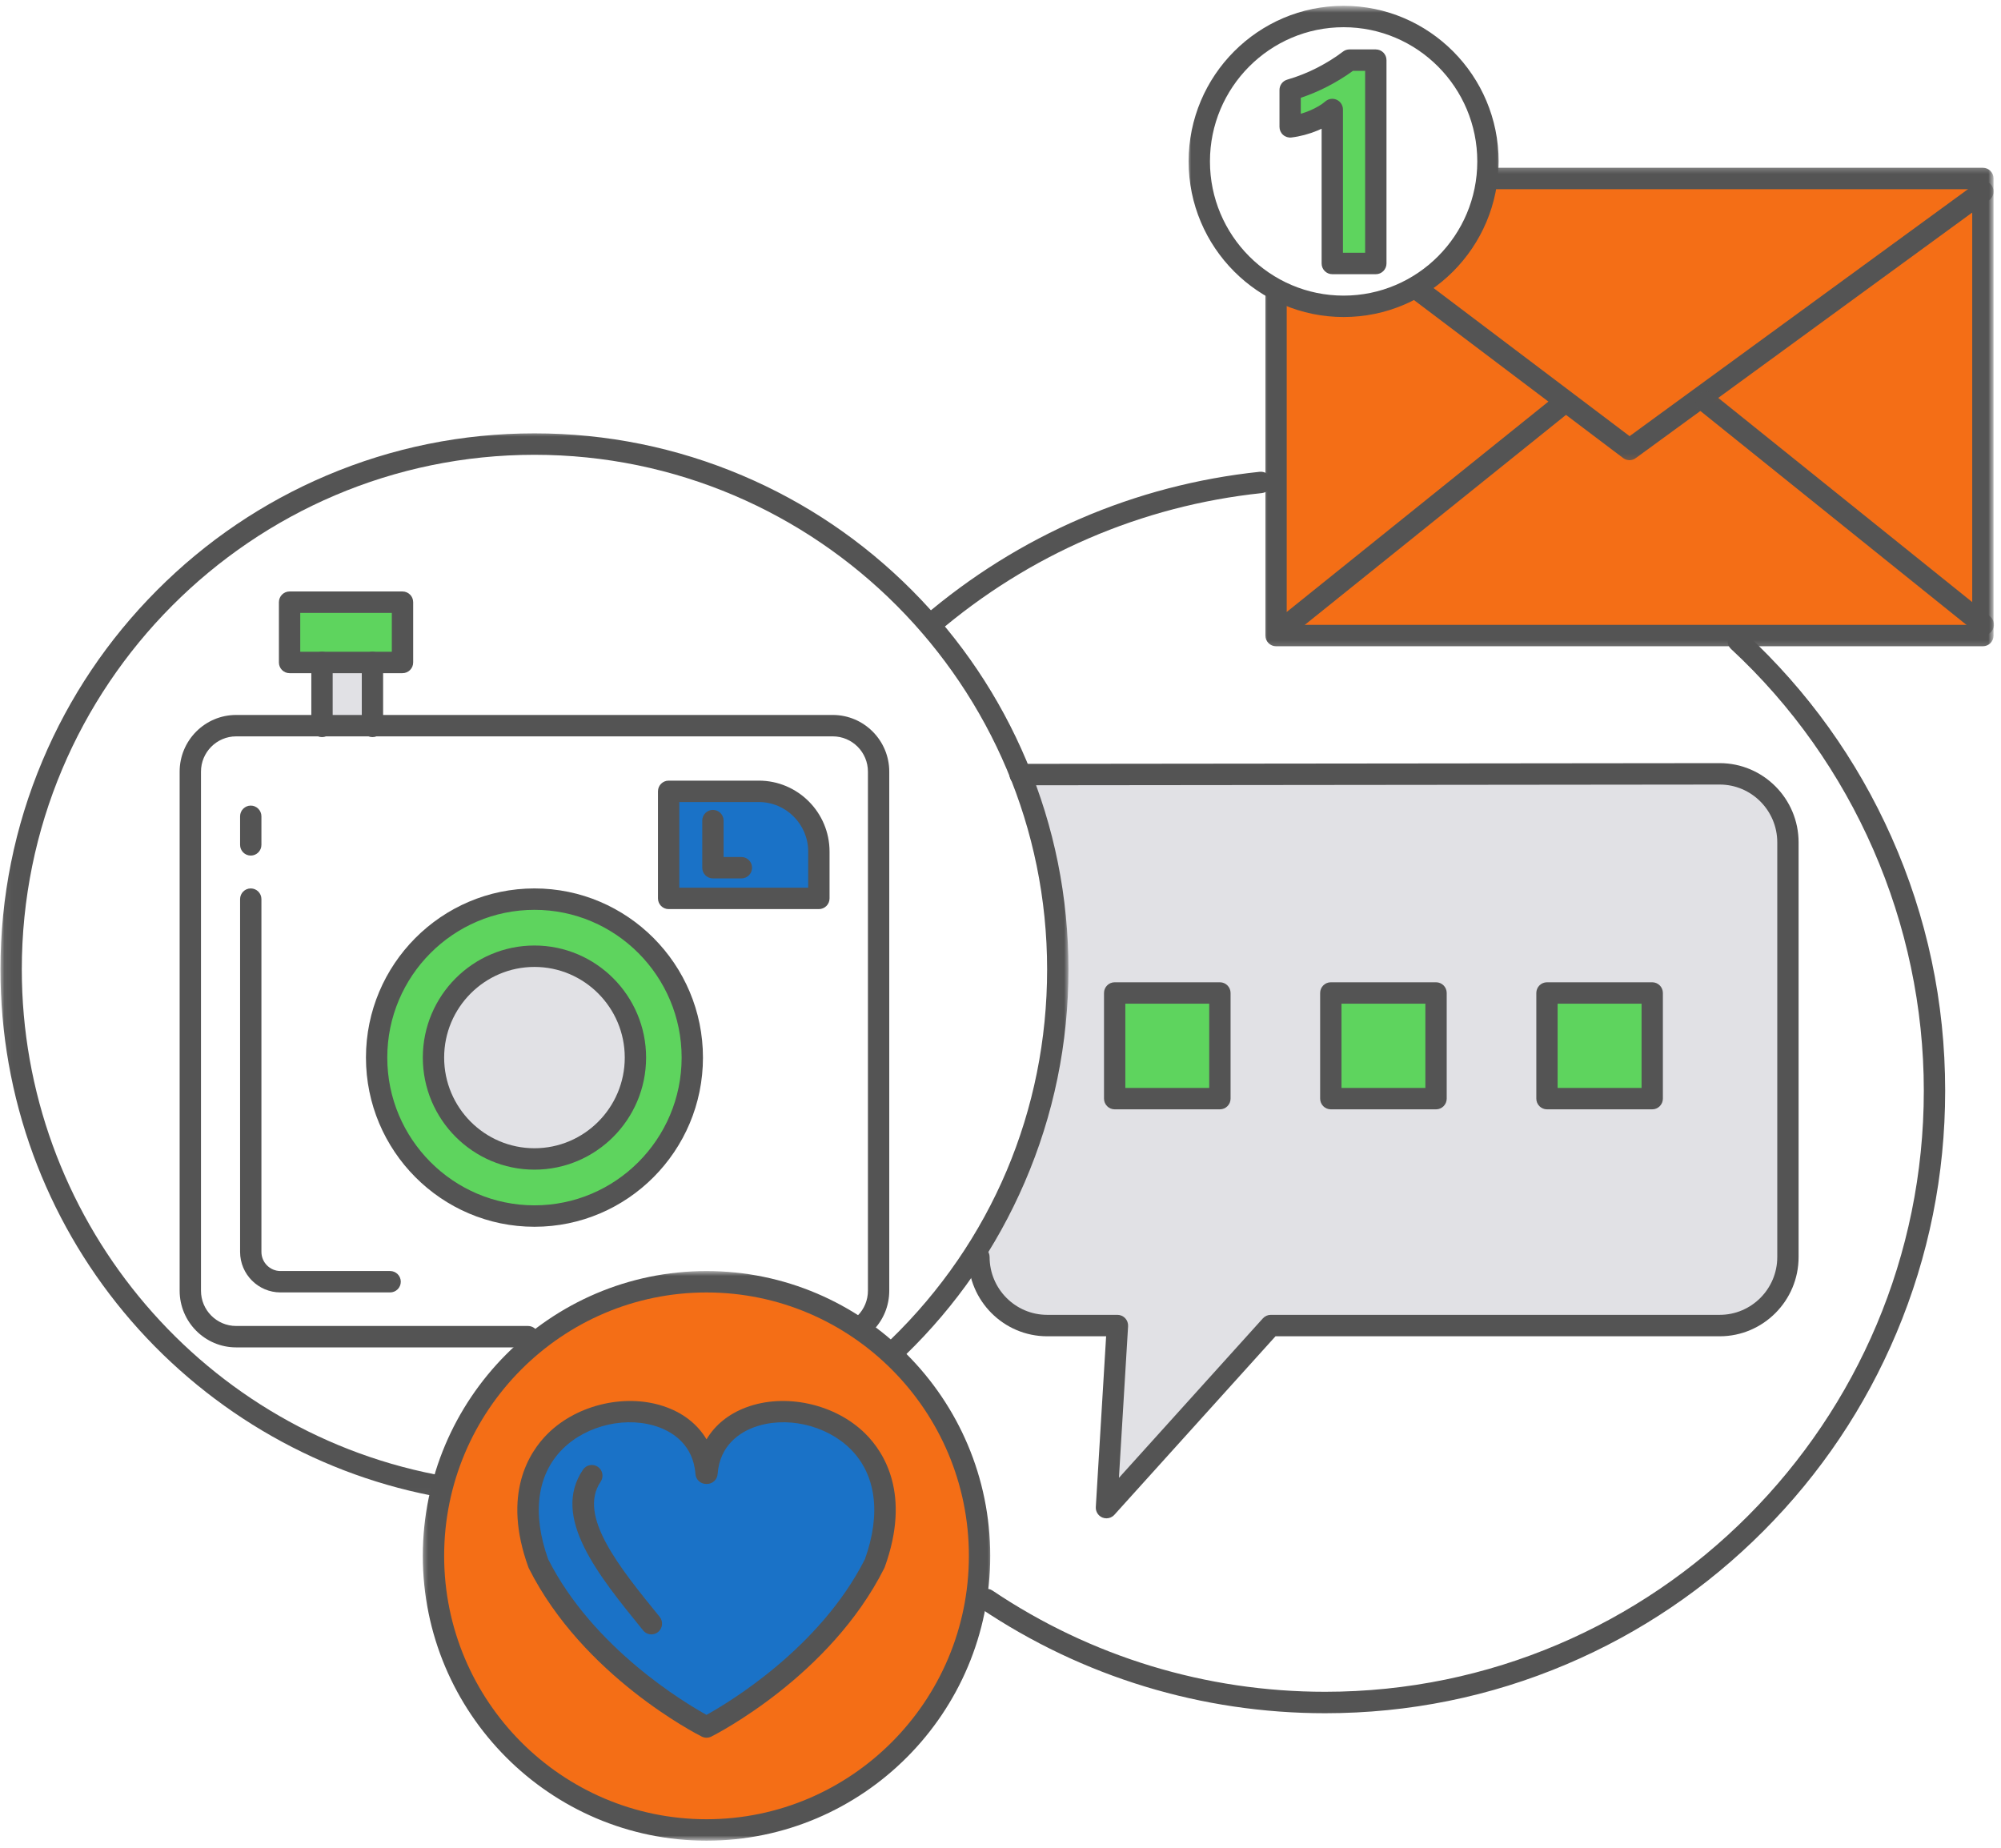 <svg width="236" height="218" viewBox="0 0 236 218" fill="none" xmlns="http://www.w3.org/2000/svg">
<path d="M83.329 151.182C65.543 151.182 51.126 165.656 51.126 183.512C51.126 201.368 65.543 215.84 83.329 215.84C101.115 215.84 115.53 201.368 115.53 183.512C115.53 165.656 101.115 151.182 83.329 151.182Z" fill="#F46E16"/>
<path d="M150.499 34.615V74.965H233.864V21.05H176.38C173.958 32.781 165.13 37.07 150.499 34.615Z" fill="#F46E16"/>
<path d="M89.499 93.338H78.859V105.965H96.578V100.445C96.578 96.521 93.407 93.338 89.499 93.338Z" fill="#1A72C7"/>
<path d="M63.036 106.051C52.753 106.051 44.419 114.418 44.419 124.74C44.419 135.063 52.753 143.43 63.036 143.43C73.317 143.43 81.651 135.063 81.651 124.74C81.651 114.418 73.317 106.051 63.036 106.051Z" fill="#5ED45E"/>
<path d="M63.035 112.785C56.458 112.785 51.126 118.139 51.126 124.74C51.126 131.343 56.458 136.697 63.035 136.697C69.61 136.697 74.943 131.343 74.943 124.74C74.943 118.139 69.61 112.785 63.035 112.785Z" fill="#E1E1E5"/>
<path d="M37.978 85.675H43.93V78.138H37.978V85.675Z" fill="#E1E1E5"/>
<path d="M83.384 173.765H83.275C82.376 161.305 56.427 164.884 63.493 184.405C69.764 196.889 83.329 203.695 83.329 203.695C83.329 203.695 96.892 196.889 103.166 184.405C110.229 164.884 84.281 161.305 83.384 173.765Z" fill="#1A72C7"/>
<path d="M202.822 91.274L120.309 91.36C127.232 112.417 123.482 130.865 115.458 148.267C115.458 152.731 119.062 156.35 123.508 156.35H131.793L130.496 177.825L149.875 156.35H202.822C207.266 156.35 210.873 152.731 210.873 148.267V99.357C210.873 94.895 207.266 91.274 202.822 91.274Z" fill="#E1E1E5"/>
<path d="M34.153 78.138H47.469V71.028H34.153V78.138Z" fill="#5ED45E"/>
<path d="M155.943 9.107C154.758 9.717 153.498 10.218 152.16 10.612V14.964C152.617 14.906 153.08 14.818 153.547 14.692C154.013 14.567 154.465 14.413 154.899 14.233C155.335 14.053 155.743 13.852 156.131 13.63C156.515 13.403 156.85 13.169 157.134 12.918V31.077H162.264V7.092H159.153C158.197 7.823 157.126 8.493 155.943 9.107Z" fill="#5ED45E"/>
<path d="M131.466 129.582H143.877V117.121H131.466V129.582Z" fill="#5ED45E"/>
<path d="M156.957 129.582H169.368V117.121H156.957V129.582Z" fill="#5ED45E"/>
<path d="M182.453 129.582H194.865V117.121H182.453V129.582Z" fill="#5ED45E"/>
<path d="M98.22 84.329H27.849C24.177 84.329 21.188 87.329 21.188 91.016V152.236C21.188 155.922 24.177 158.923 27.849 158.923H62.274C62.968 158.923 63.532 158.356 63.532 157.66C63.532 156.963 62.968 156.397 62.274 156.397H27.849C25.562 156.397 23.704 154.532 23.704 152.236V91.016C23.704 88.722 25.562 86.854 27.849 86.854H98.22C100.507 86.854 102.365 88.722 102.365 91.016V152.236C102.365 153.347 101.933 154.391 101.154 155.176C100.663 155.669 100.663 156.467 101.154 156.961C101.648 157.456 102.443 157.454 102.934 156.961C104.189 155.698 104.88 154.02 104.88 152.236V91.016C104.88 87.329 101.892 84.329 98.22 84.329Z" fill="#545454"/>
<path d="M95.32 104.702H80.117V94.6H89.499C92.708 94.6 95.32 97.222 95.32 100.445V104.702ZM89.499 92.075H78.859C78.165 92.075 77.602 92.638 77.602 93.338V105.965C77.602 106.662 78.165 107.228 78.859 107.228H96.578C97.274 107.228 97.838 106.662 97.838 105.965V100.445C97.838 95.829 94.096 92.075 89.499 92.075Z" fill="#545454"/>
<path d="M63.036 142.168C53.462 142.168 45.676 134.351 45.676 124.74C45.676 115.131 53.462 107.314 63.036 107.314C72.607 107.314 80.393 115.131 80.393 124.74C80.393 134.351 72.607 142.168 63.036 142.168ZM63.036 104.789C52.074 104.789 43.161 113.737 43.161 124.74C43.161 135.744 52.074 144.696 63.036 144.696C73.995 144.696 82.908 135.744 82.908 124.74C82.908 113.737 73.995 104.789 63.036 104.789Z" fill="#545454"/>
<path d="M63.035 135.434C57.16 135.434 52.383 130.638 52.383 124.74C52.383 118.846 57.16 114.048 63.035 114.048C68.906 114.048 73.685 118.846 73.685 124.74C73.685 130.638 68.906 135.434 63.035 135.434ZM63.035 111.522C55.775 111.522 49.868 117.453 49.868 124.74C49.868 132.029 55.775 137.959 63.035 137.959C70.294 137.959 76.201 132.029 76.201 124.74C76.201 117.453 70.294 111.522 63.035 111.522Z" fill="#545454"/>
<path d="M37.979 76.875C37.282 76.875 36.718 77.441 36.718 78.138V85.675C36.718 86.374 37.282 86.941 37.979 86.941C38.672 86.941 39.236 86.374 39.236 85.675V78.138C39.236 77.441 38.672 76.875 37.979 76.875Z" fill="#545454"/>
<path d="M43.93 76.875C43.233 76.875 42.669 77.441 42.669 78.138V85.675C42.669 86.374 43.233 86.941 43.93 86.941C44.624 86.941 45.185 86.374 45.185 85.675V78.138C45.185 77.441 44.624 76.875 43.93 76.875Z" fill="#545454"/>
<path d="M46.212 76.875H35.411V72.291H46.212V76.875ZM47.469 69.763H34.153C33.457 69.763 32.895 70.329 32.895 71.028V78.138C32.895 78.837 33.457 79.4 34.153 79.4H47.469C48.166 79.4 48.73 78.837 48.73 78.138V71.028C48.73 70.329 48.166 69.763 47.469 69.763Z" fill="#545454"/>
<path d="M29.574 95.02C28.88 95.02 28.316 95.587 28.316 96.286V99.651C28.316 100.348 28.88 100.914 29.574 100.914C30.268 100.914 30.832 100.348 30.832 99.651V96.286C30.832 95.587 30.268 95.02 29.574 95.02Z" fill="#545454"/>
<path d="M46.009 149.916H33.08C31.84 149.916 30.832 148.901 30.832 147.657V106.051C30.832 105.355 30.268 104.789 29.574 104.789C28.88 104.789 28.316 105.355 28.316 106.051V147.657C28.316 150.295 30.453 152.439 33.08 152.439H46.009C46.705 152.439 47.269 151.876 47.269 151.176C47.269 150.48 46.705 149.916 46.009 149.916Z" fill="#545454"/>
<path d="M87.438 101.084H85.341V96.789C85.341 96.09 84.779 95.527 84.083 95.527C83.389 95.527 82.825 96.09 82.825 96.789V102.347C82.825 103.043 83.389 103.609 84.083 103.609H87.438C88.134 103.609 88.696 103.043 88.696 102.347C88.696 101.65 88.134 101.084 87.438 101.084Z" fill="#545454"/>
<mask id="mask0_4_3783" style="mask-type:luminance" maskUnits="userSpaceOnUse" x="0" y="50" width="127" height="127">
<path d="M0.055 50.746H126.021V176.979H0.055V50.746Z" fill="white"/>
</mask>
<g mask="url(#mask0_4_3783)">
<path d="M107.568 69.635C101.786 63.827 95.05 59.27 87.55 56.084C79.785 52.789 71.536 51.114 63.036 51.114C54.533 51.114 46.284 52.789 38.519 56.084C31.019 59.27 24.283 63.827 18.501 69.635C12.719 75.443 8.176 82.203 5.006 89.732C1.721 97.528 0.055 105.809 0.055 114.343C0.055 121.862 1.357 129.219 3.922 136.211C6.404 142.966 9.998 149.212 14.605 154.769C23.87 165.941 36.755 173.622 50.884 176.395C50.965 176.413 51.048 176.418 51.128 176.418C51.716 176.418 52.243 176.001 52.36 175.398C52.493 174.715 52.048 174.049 51.367 173.916C23.093 168.367 2.571 143.313 2.571 114.343C2.571 80.872 29.696 53.642 63.036 53.642C96.375 53.642 123.498 80.872 123.498 114.343C123.498 130.959 116.939 146.467 105.034 158.012C104.532 158.497 104.519 159.296 105.003 159.796C105.484 160.3 106.281 160.313 106.78 159.828C112.799 153.994 117.529 147.146 120.842 139.472C124.275 131.528 126.014 123.072 126.014 114.343C126.014 105.809 124.348 97.528 121.063 89.732C117.89 82.203 113.35 75.443 107.568 69.635Z" fill="#545454"/>
</g>
<path d="M202.819 90.011L120.309 90.097C119.615 90.097 119.052 90.663 119.054 91.36C119.054 92.059 119.618 92.623 120.312 92.623L202.822 92.537C206.567 92.537 209.613 95.597 209.613 99.357V148.267C209.613 152.027 206.567 155.085 202.822 155.085H149.875C149.522 155.085 149.184 155.236 148.945 155.5L131.967 174.313L133.048 156.426C133.069 156.079 132.944 155.737 132.708 155.484C132.471 155.231 132.139 155.085 131.793 155.085H123.508C119.764 155.085 116.715 152.027 116.715 148.267C116.715 147.568 116.151 147.002 115.457 147.002C114.764 147.002 114.2 147.568 114.2 148.267C114.2 153.418 118.376 157.613 123.508 157.613H130.457L129.241 177.746C129.207 178.281 129.514 178.78 130.008 178.988C130.164 179.053 130.333 179.085 130.496 179.085C130.842 179.085 131.185 178.941 131.429 178.67L150.434 157.613H202.822C207.952 157.613 212.128 153.418 212.128 148.267V99.357C212.128 94.204 207.952 90.011 202.819 90.011Z" fill="#545454"/>
<path d="M142.617 128.319H132.724V118.384H142.617V128.319ZM143.877 115.859H131.466C130.772 115.859 130.208 116.425 130.208 117.121V129.582C130.208 130.278 130.772 130.845 131.466 130.845H143.877C144.571 130.845 145.135 130.278 145.135 129.582V117.121C145.135 116.425 144.571 115.859 143.877 115.859Z" fill="#545454"/>
<path d="M168.11 128.319H158.217V118.384H168.11V128.319ZM169.368 115.859H156.957C156.263 115.859 155.699 116.425 155.699 117.121V129.582C155.699 130.278 156.263 130.845 156.957 130.845H169.368C170.065 130.845 170.626 130.278 170.626 129.582V117.121C170.626 116.425 170.065 115.859 169.368 115.859Z" fill="#545454"/>
<path d="M193.607 128.319H183.708V118.384H193.607V128.319ZM194.865 115.859H182.453C181.759 115.859 181.195 116.425 181.195 117.121V129.582C181.195 130.278 181.759 130.845 182.453 130.845H194.865C195.559 130.845 196.122 130.278 196.122 129.582V117.121C196.122 116.425 195.559 115.859 194.865 115.859Z" fill="#545454"/>
<path d="M205.863 74.689C205.353 74.216 204.558 74.248 204.088 74.759C203.615 75.273 203.648 76.071 204.158 76.544C218.609 89.93 226.897 108.926 226.897 128.656C226.897 167.746 195.223 199.544 156.286 199.544C142.243 199.544 128.677 195.417 117.056 187.606C116.479 187.217 115.699 187.374 115.309 187.953C114.925 188.532 115.078 189.317 115.655 189.703C127.692 197.794 141.744 202.073 156.286 202.073C166.159 202.073 175.735 200.129 184.753 196.301C193.461 192.602 201.281 187.311 207.996 180.569C214.711 173.828 219.984 165.975 223.667 157.232C227.479 148.181 229.415 138.567 229.415 128.656C229.415 118.222 227.279 108.146 223.069 98.699C219.002 89.573 213.212 81.496 205.863 74.689Z" fill="#545454"/>
<path d="M148.573 55.646C133.867 57.193 120.13 63.12 108.846 72.784C108.319 73.238 108.256 74.034 108.706 74.566C108.958 74.858 109.309 75.007 109.665 75.007C109.953 75.007 110.244 74.908 110.481 74.707C121.375 65.375 134.636 59.651 148.833 58.158C149.524 58.083 150.029 57.462 149.953 56.77C149.883 56.076 149.262 55.573 148.573 55.646Z" fill="#545454"/>
<mask id="mask1_4_3783" style="mask-type:luminance" maskUnits="userSpaceOnUse" x="148" y="19" width="88" height="58">
<path d="M148.641 19.355H235.064V76.794H148.641V19.355Z" fill="white"/>
</mask>
<g mask="url(#mask1_4_3783)">
<path d="M233.864 19.788H176.38C175.686 19.788 175.122 20.354 175.122 21.05C175.122 21.75 175.686 22.316 176.38 22.316H232.606V73.7H151.757V34.615C151.757 33.918 151.195 33.352 150.499 33.352C149.805 33.352 149.244 33.918 149.244 34.615V74.965C149.244 75.662 149.805 76.225 150.499 76.225H233.864C234.558 76.225 235.122 75.662 235.122 74.965V21.05C235.122 20.354 234.558 19.788 233.864 19.788Z" fill="#545454"/>
</g>
<mask id="mask2_4_3783" style="mask-type:luminance" maskUnits="userSpaceOnUse" x="165" y="20" width="71" height="35">
<path d="M165.273 20.69H235.065V54.753H165.273V20.69Z" fill="white"/>
</mask>
<g mask="url(#mask2_4_3783)">
<path d="M233.123 21.57L192.196 51.443L167.695 32.932C167.139 32.512 166.349 32.624 165.933 33.182C165.514 33.738 165.626 34.529 166.182 34.951L191.427 54.02C191.65 54.19 191.915 54.276 192.183 54.276C192.44 54.276 192.703 54.198 192.923 54.033L234.602 23.613C235.166 23.203 235.291 22.412 234.88 21.849C234.472 21.285 233.687 21.16 233.123 21.57Z" fill="#545454"/>
</g>
<path d="M183.768 46.444L151.12 72.693C150.579 73.129 150.491 73.924 150.925 74.469C151.175 74.78 151.538 74.942 151.907 74.942C152.183 74.942 152.461 74.85 152.692 74.665L185.34 48.416C185.881 47.978 185.969 47.185 185.538 46.639C185.101 46.097 184.309 46.008 183.768 46.444Z" fill="#545454"/>
<mask id="mask3_4_3783" style="mask-type:luminance" maskUnits="userSpaceOnUse" x="199" y="46" width="37" height="30">
<path d="M199.867 46.071H235.065V75.458H199.867V46.071Z" fill="white"/>
</mask>
<g mask="url(#mask3_4_3783)">
<path d="M234.693 72.693L202.045 46.444C201.504 46.008 200.712 46.097 200.278 46.639C199.844 47.185 199.932 47.978 200.473 48.416L233.121 74.665C233.352 74.85 233.63 74.942 233.908 74.942C234.274 74.942 234.641 74.78 234.89 74.469C235.322 73.924 235.236 73.129 234.693 72.693Z" fill="#545454"/>
</g>
<mask id="mask4_4_3783" style="mask-type:luminance" maskUnits="userSpaceOnUse" x="139" y="0" width="39" height="39">
<path d="M139.992 0.685H177.248V38.056H139.992V0.685Z" fill="white"/>
</mask>
<g mask="url(#mask4_4_3783)">
<path d="M158.467 34.868C149.774 34.868 142.703 27.766 142.703 19.039C142.703 10.312 149.774 3.21 158.467 3.21C167.162 3.21 174.233 10.312 174.233 19.039C174.233 27.766 167.162 34.868 158.467 34.868ZM158.467 0.685C148.389 0.685 140.187 8.919 140.187 19.039C140.187 29.159 148.389 37.393 158.467 37.393C168.547 37.393 176.749 29.159 176.749 19.039C176.749 8.919 168.547 0.685 158.467 0.685Z" fill="#545454"/>
</g>
<path d="M161.006 29.814H158.389V12.918C158.389 12.42 158.098 11.969 157.648 11.765C157.196 11.562 156.668 11.642 156.299 11.971C156.081 12.164 155.811 12.355 155.499 12.535C155.166 12.73 154.802 12.908 154.42 13.067C154.098 13.2 153.763 13.317 153.417 13.417V11.536C154.498 11.17 155.538 10.732 156.518 10.228C157.622 9.66 158.646 9.031 159.571 8.355H161.006V29.814ZM162.263 5.83H159.153C158.877 5.83 158.61 5.918 158.391 6.088C157.497 6.769 156.481 7.408 155.366 7.982C154.259 8.553 153.061 9.031 151.809 9.396C151.271 9.555 150.904 10.051 150.904 10.612V14.964C150.904 15.324 151.055 15.668 151.325 15.905C151.596 16.146 151.952 16.258 152.31 16.216C152.822 16.156 153.35 16.052 153.869 15.913C154.387 15.775 154.893 15.603 155.379 15.402C155.548 15.332 155.712 15.258 155.873 15.183V31.077C155.873 31.776 156.437 32.342 157.133 32.342H162.263C162.96 32.342 163.524 31.776 163.524 31.077V7.092C163.524 6.396 162.96 5.83 162.263 5.83Z" fill="#545454"/>
<path d="M102.009 183.904C96.705 194.392 85.912 200.836 83.329 202.266C80.746 200.836 69.954 194.392 64.65 183.904C62.724 178.526 63.332 173.911 66.365 170.9C69.255 168.028 74.065 166.966 77.797 168.372C79.268 168.925 81.768 170.373 82.02 173.856C82.066 174.516 82.615 175.028 83.275 175.028H83.384C84.044 175.028 84.59 174.516 84.639 173.856C84.889 170.373 87.391 168.925 88.859 168.372C92.594 166.963 97.402 168.028 100.294 170.9C103.327 173.911 103.932 178.526 102.009 183.904ZM87.976 166.009C85.918 166.783 84.33 168.085 83.329 169.765C82.326 168.085 80.741 166.783 78.683 166.009C74.075 164.271 68.15 165.573 64.595 169.105C62.402 171.281 59.19 176.218 62.311 184.835C62.326 184.882 62.347 184.929 62.368 184.973C68.756 197.684 82.196 204.541 82.766 204.828C82.942 204.916 83.135 204.961 83.329 204.961C83.522 204.961 83.714 204.916 83.891 204.828C84.462 204.541 97.903 197.684 104.288 184.973C104.312 184.929 104.33 184.882 104.348 184.835C107.467 176.218 104.254 171.281 102.064 169.105C98.509 165.573 92.581 164.271 87.976 166.009Z" fill="#545454"/>
<mask id="mask5_4_3783" style="mask-type:luminance" maskUnits="userSpaceOnUse" x="49" y="149" width="69" height="69">
<path d="M49.514 149.861H117.139V217.085H49.514V149.861Z" fill="white"/>
</mask>
<g mask="url(#mask5_4_3783)">
<path d="M83.329 214.577C66.266 214.577 52.383 200.64 52.383 183.512C52.383 166.382 66.266 152.444 83.329 152.444C100.392 152.444 114.272 166.382 114.272 183.512C114.272 200.64 100.392 214.577 83.329 214.577ZM83.329 149.919C64.878 149.919 49.868 164.988 49.868 183.512C49.868 202.036 64.878 217.106 83.329 217.106C101.778 217.106 116.788 202.036 116.788 183.512C116.788 164.988 101.778 149.919 83.329 149.919Z" fill="#545454"/>
</g>
<path d="M70.842 174.767C71.232 174.19 71.087 173.405 70.512 173.011C69.938 172.617 69.156 172.766 68.763 173.342C64.967 178.923 70.502 185.727 75.853 192.307C76.102 192.615 76.463 192.772 76.827 192.772C77.108 192.772 77.389 192.678 77.623 192.487C78.16 192.046 78.241 191.25 77.804 190.71C73.036 184.848 68.106 178.787 70.842 174.767Z" fill="#545454"/>
</svg>
